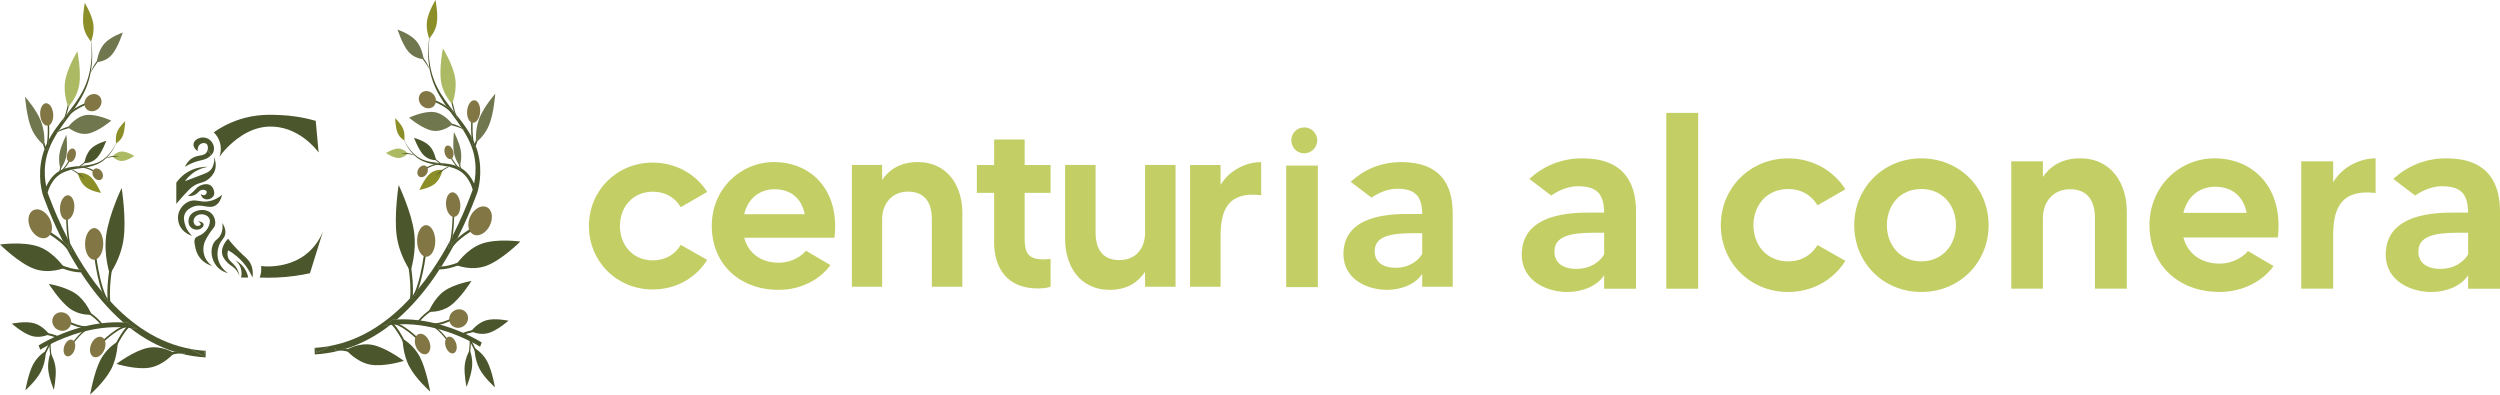 <svg xmlns="http://www.w3.org/2000/svg" id="Capa_2" data-name="Capa 2" viewBox="0 0 1305.42 206.02"><defs><style>      .cls-1 {        fill: #827744;      }      .cls-1, .cls-2, .cls-3, .cls-4, .cls-5, .cls-6 {        stroke-width: 0px;      }      .cls-2 {        fill: #4b562c;      }      .cls-3 {        fill: #adba64;      }      .cls-4 {        fill: #8c8e28;      }      .cls-5 {        fill: #70774e;      }      .cls-6 {        fill: #c3ce65;      }    </style></defs><g id="PROPUEST_2" data-name="PROPUEST 2"><path class="cls-2" d="M107.44,183.17l-.1,3.44c-4.5-.23-8.93-.93-13.26-2.08.86-.05,1.66-.02,2.38.08l.1-1.25c-1.53-.21-3.37-.11-5.49.3-8.07-2.55-15.81-6.69-23.15-12.41,1.23.14,2.47.33,3.73.57-1.76-.84-3.54-1.75-4.96-3.27-.74-.07-1.49-.12-2.25-.16-7.97-6.88-15.44-15.66-22.28-26.19.22,0,.43-.01.64-.03l-.06-1.44c-.49.03-1,.04-1.52.01-.82-1.29-1.63-2.6-2.43-3.95-1.4-2.35-2.73-4.7-3.98-7.03.1.11.2.23.3.35l.75-1.05c-.87-1.06-1.89-2.11-3.06-3.16-4.03-7.92-7.17-15.41-9.47-21.51-.34-.91-.67-1.8-.98-2.64,0-.01,0-.03-.01-.04-.12-.42-.23-.88-.36-1.38-.32-1.35-.64-3.01-.85-4.95-.2-1.94-.29-4.15-.15-6.54,0-.02,0-.04,0-.06.02-.28.03-.56.05-.85.03-.3.06-.61.09-.92.02-.16.03-.31.05-.47.02-.15.04-.31.06-.46.04-.32.09-.63.13-.95.04-.32.11-.64.16-.95.06-.32.11-.64.19-.97.07-.33.14-.66.22-.99.02-.08.03-.17.06-.24l.06-.23c.04-.15.08-.31.12-.46.04-.15.08-.31.12-.46l.03-.12.02-.09.02-.06.07-.24c.1-.32.2-.65.3-.97.1-.32.22-.64.33-.96.06-.16.11-.32.17-.48.01-.03.03-.07.04-.11.04.12.07.23.11.35l.48-.25s0,.03-.01.04l.7.36c.48-1.57.77-3.46.93-5.35.52-.97,1.07-1.91,1.65-2.83.36-.58.74-1.15,1.11-1.72.38-.56.77-1.13,1.17-1.67,1.37-1.92,2.83-3.77,4.29-5.61-.01.04-.03.09-.04.13-.06.2-.12.37-.18.54-.06.18-.12.34-.17.49-.11.31-.21.57-.29.79-.08.22-.15.39-.2.5-.04.12-.07.18-.07.18,0,0,.04-.05.1-.15.03-.05.07-.11.12-.19.05-.07.1-.16.16-.25.11-.2.26-.43.4-.72.15-.28.3-.61.47-.98.08-.18.16-.37.25-.58.08-.2.16-.41.25-.63.03-.08.06-.15.08-.23.77-.97,1.52-1.93,2.28-2.9.82-1.06,1.62-2.13,2.39-3.22,1.54-2.17,2.96-4.42,4.14-6.76.14-.3.29-.58.43-.87.14-.31.28-.61.41-.9l.1-.22.09-.22c.06-.15.12-.3.19-.45.12-.3.25-.6.37-.9.11-.3.22-.61.33-.91.11-.3.23-.6.32-.9.1-.31.19-.61.29-.91.05-.15.1-.3.14-.45.04-.15.08-.31.12-.46.68-2.42,1.12-4.8,1.37-7.03.25-2.24.33-4.31.29-6.15-.01-.46-.04-.91-.05-1.33-.01-.21-.01-.43-.03-.64-.01-.21-.03-.41-.05-.61-.03-.4-.06-.77-.1-1.14-.04-.36-.08-.71-.12-1.03-.02-.19-.04-.36-.06-.54.08.09.13.14.13.14.02.12.04.24.06.37.05.32.1.67.15,1.03.04.36.08.74.12,1.14.02.2.04.4.07.61.02.21.03.42.05.64.03.43.07.88.09,1.34.09,1.85.07,3.96-.11,6.24-.19,2.28-.56,4.73-1.18,7.24-.04.16-.08.31-.11.47-.04.16-.09.31-.13.47-.09.31-.18.63-.27.95-.09.32-.2.63-.3.95-.1.32-.21.63-.31.95-.12.31-.23.63-.35.94-.06.16-.12.32-.18.47l-.05.12-.02.06-.03.07-.1.23c-.13.31-.26.61-.38.92-.14.31-.28.62-.43.93-1.15,2.48-2.53,4.85-4.03,7.14-.42.64-.85,1.26-1.27,1.89-1.34.9-2.66,1.95-3.66,3.14l.51.73c.41-.49.88-.97,1.4-1.41-.56.78-1.14,1.56-1.71,2.34-1.61,2.19-3.22,4.36-4.69,6.59,0,0-.01.02-.02.03-.17.11-.33.21-.47.32-.23.16-.43.32-.59.45-.08.07-.15.13-.21.19-.06.05-.11.1-.15.14-.06.06-.1.09-.12.11.02,0,.06-.03.14-.07.09-.05.23-.12.4-.21.16-.08.36-.18.59-.29-.22.34-.44.68-.66,1.02-.34.57-.7,1.13-1.02,1.71-.66,1.14-1.28,2.3-1.82,3.47-.55,1.18-1.05,2.36-1.47,3.55-.05.15-.11.3-.16.44-.04.15-.1.3-.14.45-.1.3-.19.59-.28.89-.08.3-.16.6-.25.89l-.06.22v.04s-.01,0-.01,0h0s0,.03,0,.03l-.03.11c-.04.16-.07.31-.11.47-.04.16-.07.31-.11.47l-.05.23c-.02.08-.03.15-.04.22-.06.29-.11.57-.16.86-.06.28-.1.58-.14.87-.04.29-.09.57-.12.86-.03.29-.06.57-.09.86-.02.14-.03.28-.04.43-.01.14-.02.28-.03.42-.02.28-.04.55-.06.83-.01.27-.02.55-.03.82-.06,2.15.08,4.12.31,5.83.13.93.29,1.79.45,2.56.1-.22.21-.45.32-.68.51-1.06,1.16-2.18,1.98-3.28.1-.14.21-.28.32-.42.11-.13.22-.26.33-.4.06-.06.11-.13.17-.2.06-.07.12-.13.18-.2.12-.13.24-.26.36-.39.12-.13.25-.25.38-.38.13-.12.25-.25.4-.37.14-.12.28-.24.42-.37.04-.03.07-.06.11-.09l.1-.08c.07-.05.14-.1.21-.16.07-.06.14-.11.2-.16l.05-.04.04-.03.03-.02.11-.08c.15-.1.3-.21.45-.32.15-.1.31-.19.47-.29.08-.05.16-.1.24-.15.02,0,.03-.02.05-.03-.02.08-.04.15-.06.23l.32.13s-.02.01-.02.02l.23.55c.73-.51,1.47-1.28,2.14-2.11.56-.2,1.13-.36,1.7-.5.36-.09.72-.17,1.08-.24.36-.07.73-.13,1.1-.19,1.28-.21,2.57-.32,3.86-.44-.02.01-.04.03-.06.04-.09.06-.18.11-.26.17-.08.05-.16.1-.24.15-.15.09-.28.16-.39.23-.11.06-.2.1-.26.13-.06.03-.1.05-.1.05,0,0,.04,0,.1-.02.03,0,.07-.01.12-.02.05,0,.1-.02.16-.04.12-.03.26-.07.43-.13.16-.06.34-.14.53-.23.1-.05.2-.1.3-.15.1-.06.21-.11.32-.18.04-.02.07-.04.11-.07.68-.06,1.36-.12,2.03-.2.73-.08,1.46-.18,2.18-.29,1.44-.24,2.84-.58,4.15-1.09.16-.07.33-.12.49-.2.16-.07.33-.15.49-.22l.12-.05.11-.06c.08-.04.15-.08.23-.12.15-.08.31-.16.46-.24.15-.09.3-.18.45-.27.15-.09.3-.17.44-.27.15-.1.29-.2.43-.29.07-.05.14-.1.21-.14.07-.05.14-.11.2-.16,1.09-.82,2.06-1.75,2.88-2.71.83-.96,1.52-1.93,2.08-2.85.14-.23.27-.46.4-.68.06-.11.13-.21.19-.32.06-.11.11-.21.17-.32.11-.21.22-.41.31-.61.09-.2.18-.39.26-.57.05-.1.1-.2.14-.29.01.07.02.12.02.13h0c-.03.07-.06.14-.09.21-.08.19-.16.38-.25.58-.09.21-.19.41-.3.63-.05.1-.1.22-.16.33-.06.11-.12.22-.18.34-.12.22-.25.46-.38.7-.54.96-1.21,1.97-2.02,2.99-.81,1.01-1.76,2.01-2.86,2.9-.07.06-.14.11-.21.17-.07.05-.14.11-.21.16-.14.1-.29.21-.43.32-.14.11-.3.21-.45.31-.15.1-.3.2-.45.3-.15.09-.31.18-.47.27-.08.05-.16.09-.24.14l-.06.03h-.03s-.01.02-.01.02h-.02s-.12.07-.12.07c-.16.08-.32.16-.48.24-.17.08-.33.15-.5.23-1.34.6-2.77,1.01-4.22,1.33-.41.09-.81.16-1.22.24-.94-.28-1.91-.47-2.77-.42l.02.63c.36-.02.74,0,1.13.06-.52.08-1.05.15-1.58.23-1.48.21-2.95.41-4.37.71,0,0-.01,0-.02,0-.12-.04-.23-.07-.33-.1-.16-.04-.31-.07-.43-.1-.06,0-.11-.01-.16-.02-.05,0-.09,0-.12-.01-.06,0-.1,0-.1,0,0,0,.03.01.09.04.06.02.15.06.26.11.11.05.23.1.38.18-.22.05-.43.1-.64.15-.35.09-.7.18-1.04.29-.68.2-1.35.43-1.99.72-.64.28-1.26.59-1.84.95-.07.04-.15.09-.22.13-.07.05-.14.1-.21.14-.14.1-.28.19-.42.28-.14.11-.27.21-.4.31l-.1.08h-.01s0,0,0,.01h0s-.01.01-.01.01l-.05.04c-.07.06-.14.11-.2.17-.07.06-.14.11-.2.17l-.1.09s-.06.05-.09.08c-.12.11-.23.22-.35.33-.11.1-.23.23-.34.35-.11.12-.22.23-.33.35-.11.12-.21.25-.32.37l-.15.19-.14.19c-.1.13-.19.25-.29.38-.1.12-.18.26-.27.38-.71,1.02-1.26,2.06-1.69,3.02-.42.96-.71,1.84-.93,2.58,0,0,0,.01,0,.02-.02.06-.03.12-.05.19.26.71.53,1.44.81,2.19,2.32,6.15,5.52,13.76,9.65,21.82.34,2.44.83,4.81,1.52,6.83l.73-.43c-.42-1.23-.76-2.62-1.04-4.08,1.36,2.57,2.83,5.17,4.38,7.78,3.44,5.75,7.55,11.83,12.37,17.67.47,1.3.97,2.53,1.52,3.65l.86-.72c-.04-.09-.09-.18-.13-.28.19.22.39.44.59.66.04.69.1,1.36.17,2.01l1.32-.26s-.01-.08-.01-.12c10.86,11.76,24.78,21.77,41.96,24.87,2.28,1.5,4.66,2.77,6.88,3.38l.29-1.74s-.04-.01-.07-.02l.77-.7Z"></path><path class="cls-2" d="M58.31,141.67c-.73,5.11-1.23,11-.71,15.7,0,.04.01.08.02.12l-1.32.26c-.08-.65-.13-1.32-.17-2.01-.26-4.44.19-9.53.81-14.03.9-6.51,2.19-11.81,2.29-12.19l1.27.53c-.02.09-1.27,5.24-2.18,11.62"></path><path class="cls-2" d="M55.67,155.36l-.86.72c-.55-1.12-1.05-2.35-1.52-3.65-1.91-5.34-3.13-11.89-3.85-16.84-.61-4.12-.87-7.14-.89-7.44l1.02-.15c0,.07.27,3.09.88,7.27.88,5.97,2.47,14.31,5.09,19.8.04.1.09.19.13.28"></path><path class="cls-2" d="M20.29,128.84c-8.04-2.92-20.29-1.17-20.29-1.17,0,0,9.79,9.76,17.83,12.68,8.04,2.92,15.78-.47,15.78-.47,0,0-5.29-8.12-13.32-11.04"></path><path class="cls-2" d="M77.32,181.62c-7.2,1.36-16.5,8.39-16.5,8.39,0,0,10.45,3.28,17.65,1.92,7.2-1.37,12.46-7.63,12.46-7.63,0,0-6.41-4.05-13.61-2.68"></path><path class="cls-2" d="M32.8,125.9c1.17,1.05,2.19,2.11,3.06,3.16l-.75,1.05c-.1-.12-.2-.24-.3-.35-.7-1.29-1.37-2.58-2.01-3.86"></path><path class="cls-2" d="M36.54,126.98c.28,1.46.62,2.85,1.04,4.08l-.73.43c-.69-2.02-1.17-4.39-1.52-6.83.39.77.8,1.54,1.21,2.32"></path><path class="cls-2" d="M42.74,140.72l.06,1.44c-.21.01-.43.03-.64.03-.32-.48-.63-.97-.94-1.46.52.02,1.03.02,1.52-.01"></path><path class="cls-2" d="M55.53,155.08c.04.1.09.19.13.28l-.86.72c-.55-1.12-1.05-2.35-1.52-3.65.73.89,1.48,1.77,2.25,2.65"></path><path class="cls-2" d="M57.6,157.38s.01.08.01.12l-1.32.26c-.08-.65-.13-1.32-.17-2.01.48.54.98,1.09,1.48,1.63"></path><path class="cls-2" d="M66.68,168.54c1.42,1.52,3.2,2.44,4.96,3.27-1.25-.24-2.5-.43-3.73-.57-.36-.28-.72-.56-1.07-.86-.09-.07-.18-.14-.26-.21-.08-.07-.16-.13-.25-.2-.63-.52-1.27-1.05-1.9-1.6.76.04,1.51.1,2.25.16"></path><path class="cls-2" d="M96.55,183.35l-.1,1.25c-.72-.1-1.51-.12-2.38-.08-1.01-.26-2.01-.55-3.01-.87,2.12-.41,3.96-.51,5.49-.3"></path><path class="cls-2" d="M106.66,183.86s.04.01.07.02l-.29,1.74c-2.22-.61-4.61-1.88-6.88-3.38,1.5.28,3.03.5,4.58.66.45.05.9.09,1.35.12.64.06,1.29.1,1.94.13l-.77.7Z"></path><path class="cls-2" d="M42.8,142.16c-.21.01-.43.03-.64.03-2.98.06-6.44-.86-9.45-1.97-4.05-1.48-7.31-3.28-7.55-3.42l.44-1.33c.05.03,3.22,1.78,7.19,3.25,2.68,1,5.73,1.87,8.43,2,.52.02,1.03.02,1.52-.01l.06,1.44Z"></path><path class="cls-2" d="M64.55,124.69c1.48-10.76-1.02-26.56-1.02-26.56,0,0-6.55,13.69-8.04,24.45-1.48,10.76,1.85,20.53,1.85,20.53,0,0,5.73-7.66,7.21-18.42"></path><path class="cls-2" d="M96.55,183.35l-.1,1.25c-.72-.1-1.51-.12-2.38-.08-1.17.06-2.47.26-3.89.59-.58.13-1.17.28-1.78.46l-.2-1.23c.67-.19,1.32-.36,1.95-.5.31-.07.62-.14.92-.2,2.12-.41,3.96-.51,5.49-.3"></path><path class="cls-1" d="M44.41,127.25c.06-4.56,2.24-8.21,4.86-8.14,2.62.06,4.7,3.8,4.64,8.36-.06,4.56-2.24,8.2-4.86,8.14-2.62-.06-4.7-3.81-4.64-8.36"></path><path class="cls-2" d="M37.58,131.06l-.73.43c-.69-2.02-1.17-4.39-1.52-6.83-.49-3.44-.7-7-.78-9.87-.1-3.29-.02-5.66-.01-5.9l.81.04c0,.06-.08,2.44.02,5.77.1,3.56.4,8.21,1.18,12.27.28,1.46.62,2.85,1.04,4.08"></path><path class="cls-1" d="M31.41,107.56c.46-3.52,2.48-6,4.5-5.55,2.03.45,3.29,3.67,2.83,7.19-.46,3.52-2.48,6.01-4.5,5.56-2.03-.45-3.29-3.67-2.83-7.19"></path><path class="cls-2" d="M35.86,129.07l-.75,1.05c-.1-.12-.2-.24-.3-.35-2.07-2.42-4.98-4.83-8.67-7.17-.96-.62-1.98-1.22-3.04-1.83l.44-1.31c1.13.64,2.21,1.28,3.22,1.94,2.32,1.49,4.34,3,6.05,4.52,1.17,1.05,2.19,2.11,3.06,3.16"></path><path class="cls-1" d="M17.83,122.04c-2.92-3.04-3.86-7.82-2.12-10.68,1.75-2.86,5.54-2.71,8.45.33,2.92,3.04,3.86,7.82,2.12,10.68-1.75,2.86-5.54,2.71-8.45-.33"></path><path class="cls-2" d="M36.55,161.17c-5.34-3.83-11.04-12.91-11.04-12.91,0,0,8.93,1.44,14.27,5.27,5.34,3.83,8.05,10.76,8.05,10.76,0,0-5.94.71-11.28-3.12"></path><path class="cls-2" d="M71.64,171.82c-1.25-.24-2.5-.43-3.73-.57-.24-.03-.48-.06-.72-.09-.47-.05-.94-.1-1.41-.13-.19-.02-.38-.03-.58-.05-.74-.05-1.48-.09-2.21-.11-4.8-.17-9.33.26-13.38.97-1.84.32-3.62.71-5.35,1.15-.52.13-1.03.26-1.54.4-6.7,1.82-12.35,4.28-16.2,6.2-.14.07-.28.14-.42.21-.12.06-.23.11-.34.17-.23.12-.45.23-.67.34-2.56,1.34-4.03,2.28-4.07,2.31l-.86-2.25c.06-.04,3.17-2.04,8.31-4.4.45-.21.92-.42,1.4-.63,3.36-1.48,7.45-3.03,12.03-4.31.84-.23,1.69-.45,2.56-.66,1.56-.38,3.17-.73,4.82-1.02.95-.17,1.88-.32,2.82-.44.35-.05.71-.1,1.06-.13,3.84-.47,7.59-.6,11.24-.41.75.04,1.51.1,2.25.16,1.42,1.52,3.2,2.44,4.96,3.27"></path><path class="cls-2" d="M53.51,169.23c-3.48-4.96-10.99-8.8-11.3-8.96l-.29.98c.08.04,7.65,3.92,11,8.69l.6-.71Z"></path><path class="cls-2" d="M58.02,192.84c-3.45,6.6-10.95,13.18-10.95,13.18,0,0,1.95-11.51,5.39-18.11,3.45-6.6,9.02-9.48,9.02-9.48,0,0-.01,7.81-3.46,14.41"></path><path class="cls-2" d="M67.25,171.1l-.59-1.02c-4.96,4.88-9.35,16.2-9.54,16.68l.87.57c.04-.11,4.48-11.54,9.26-16.24"></path><path class="cls-2" d="M65.4,170.92l-.17-.95c-6.18,1.86-13.89,10.06-14.21,10.4l.48.76c.08-.09,7.9-8.4,13.91-10.21"></path><path class="cls-2" d="M21.38,194.02c-2.56,4.9-8.13,9.78-8.13,9.78,0,0,1.45-8.54,4-13.44,2.56-4.9,6.69-7.04,6.69-7.04,0,0,0,5.8-2.57,10.7"></path><path class="cls-2" d="M22.1,188.72c.02-.05,2.13-5.5,4.86-9.79l-.61-.66c-2.79,4.38-4.94,9.93-4.96,9.99l.71.47Z"></path><path class="cls-2" d="M29.05,192.39c.42,4.59-.94,11.18-.94,11.18,0,0-2.51-5.99-2.93-10.58-.42-4.59,1.17-8.61,1.17-8.61,0,0,2.27,3.42,2.69,8.01"></path><path class="cls-2" d="M27.39,188.79s-.91-4.66-.99-9l-.62.02c.08,4.44,1,9.14,1.01,9.18l.6-.2Z"></path><path class="cls-2" d="M16.7,175.48c-4.67-1.32-10.51-6.47-10.51-6.47,0,0,6.96-1.53,11.62-.21,4.67,1.32,7.89,5.73,7.89,5.73,0,0-4.34,2.27-9.01.95"></path><path class="cls-2" d="M30.17,176.61l.25-1.04c-4.37-1.82-9.37-2.36-9.42-2.36l-.07,1.09s4.95.54,9.23,2.32"></path><path class="cls-1" d="M48.51,178.08c-1.76,2.42-2.05,5.77-.65,7.49,1.39,1.72,3.94,1.15,5.7-1.27,1.76-2.42,2.05-5.77.65-7.49-1.39-1.71-3.94-1.15-5.7,1.27"></path><path class="cls-2" d="M46.44,171.54l-.22-.71c-4.61,2.4-9.84,9.93-10.06,10.25l.44.51c.05-.08,5.36-7.72,9.84-10.05"></path><path class="cls-1" d="M34.01,179.69c-1.14,2.15-1.06,4.79.17,5.9,1.23,1.12,3.16.28,4.3-1.86,1.14-2.15,1.06-4.79-.17-5.9-1.23-1.12-3.16-.28-4.3,1.86"></path><path class="cls-2" d="M44.76,171.44l.02-1.04c-2.6-.09-5.95-1.14-9.94-3.13l-.29.97c4.08,2.03,7.51,3.11,10.2,3.19"></path><path class="cls-1" d="M32.6,163.09c-2.71-.36-5.08,1.5-5.29,4.16-.21,2.66,1.82,5.1,4.54,5.46,2.71.36,5.09-1.51,5.29-4.16.21-2.66-1.83-5.1-4.54-5.46"></path><path class="cls-2" d="M24.19,77.75l-.31.16-.48.25c-.04-.12-.07-.23-.11-.35-.26-.84-.55-1.66-.85-2.47-1.64-4.44-3.63-8.18-3.66-8.22l.7-.64s2.04,3.83,3.73,8.36c.2.55.41,1.12.6,1.69.08.25.17.51.25.76.05.15.1.31.14.46"></path><path class="cls-2" d="M24.38,81.57s0,0,0,0v.02s0,0,0,0Z"></path><path class="cls-2" d="M25.5,72.97c-.16,1.89-.45,3.78-.93,5.35l-.7-.36s0-.03.01-.04l-.48.25c-.04-.12-.07-.23-.11-.35.05-.12.1-.24.15-.37.12-.31.24-.61.37-.92.22-.53.46-1.06.71-1.58.2-.42.4-.84.61-1.25.12-.25.25-.49.38-.74"></path><path class="cls-2" d="M30.2,68.56c.14-.1.3-.21.47-.32-.14.21-.28.42-.41.63-.23.1-.42.21-.59.29-.18.09-.31.17-.4.21-.07.04-.12.06-.14.07.02-.02.06-.05.12-.11.04-.04.09-.09.15-.14.06-.06.13-.12.21-.19.16-.12.36-.29.59-.45"></path><path class="cls-2" d="M34.38,60.32c.07-.09.14-.18.21-.27-.03.08-.05.15-.08.23-.08.21-.17.42-.25.63-.08.21-.17.4-.25.58-.17.37-.32.7-.47.98-.14.29-.29.53-.4.72-.05.1-.11.18-.16.25-.05.07-.09.13-.12.19-.07.1-.1.15-.1.15,0,0,.03-.06.07-.18.05-.11.12-.28.2-.5.08-.22.19-.48.29-.79.06-.15.11-.32.17-.49.06-.17.12-.35.18-.54.01-.04.03-.09.04-.13.22-.27.44-.55.66-.82"></path><path class="cls-2" d="M35.18,59.97c.99-1.19,2.31-2.25,3.66-3.14-.35.5-.7,1-1.05,1.5-.23.32-.46.64-.7.96-.52.45-.99.92-1.4,1.41l-.51-.73Z"></path><path class="cls-2" d="M47.56,21.66s-.05-.05-.13-.14c-.06-.44-.13-.84-.19-1.2-.04-.25-.07-.48-.11-.7-.04-.21-.08-.4-.12-.57-.11-.52-.17-.85-.2-.99.03.13.11.46.23.97.04.17.08.36.13.57.04.21.08.44.13.69.07.41.17.86.25,1.36"></path><path class="cls-2" d="M54.63,27.73s-.03.04-.09.11c-.06.07-.14.18-.25.32-.21.27-.51.66-.88,1.12-.18.23-.38.48-.59.74-.21.26-.42.54-.65.83-.11.14-.23.29-.34.44-.11.15-.23.3-.35.45-.23.31-.47.62-.7.93l-.18.23c-.06.08-.12.16-.17.24-.12.16-.23.31-.34.47-.06.08-.11.16-.17.24-.06.08-.11.16-.17.23-.11.15-.21.31-.32.46-.11.15-.21.3-.31.45-.1.15-.19.3-.29.44-.09.15-.18.29-.27.42-.09.14-.17.27-.24.4-.08.13-.15.26-.22.37-.07.12-.13.23-.19.34-.12.21-.22.41-.31.57-.08.16-.15.29-.19.37-.04.09-.07.13-.07.13,0,0,.02-.05.04-.15.01-.05.03-.11.05-.18.02-.07.04-.15.08-.24.06-.18.13-.4.23-.64.09-.24.21-.51.34-.8.07-.14.14-.29.21-.44.08-.15.16-.31.24-.46.09-.16.17-.32.26-.48.09-.16.19-.32.29-.49.2-.33.41-.66.63-.99.11-.16.22-.33.34-.49.06-.08.12-.16.17-.24l.18-.24c.47-.64.97-1.25,1.45-1.79.24-.27.48-.53.7-.77.23-.24.44-.46.65-.66.2-.2.39-.38.56-.54.17-.16.32-.29.44-.39.12-.11.22-.19.29-.24.07-.05.11-.08.11-.08"></path><path class="cls-2" d="M25.5,72.97c-.16,1.89-.45,3.78-.93,5.35l-.7-.36s0-.03.01-.04c.06-.2.12-.41.17-.62.19-.73.34-1.52.46-2.34.49-3.37.47-7.25.42-9.32-.03-.91-.06-1.48-.06-1.5l.75-.08c0,.08.03.57.06,1.34.06,1.66.09,4.61-.17,7.57"></path><path class="cls-2" d="M45.25,54.57s-.44.17-1.1.46c-1.63.72-4.74,2.24-7.05,4.26-.52.45-.99.92-1.4,1.41l-.51-.73c.99-1.19,2.31-2.25,3.66-3.14,1.99-1.32,4.04-2.29,5.21-2.8.56-.24.92-.38.98-.41l.21.94Z"></path><path class="cls-2" d="M37.09,46.99s0,.07,0,.2c0,.13-.01.32-.03.57-.02.24-.04.54-.07.88-.03.34-.07.72-.11,1.14-.05.42-.1.87-.17,1.34-.06.47-.14.97-.23,1.48-.16.96-.36,1.96-.59,2.97-.01.08-.03.15-.05.22l-.1.4c-.03.13-.07.27-.1.4-.07.27-.14.53-.21.79-.14.52-.3,1.03-.45,1.52-.08.24-.16.48-.24.71-.05.15-.11.3-.16.44-.03.08-.06.15-.08.23-.08.21-.17.42-.25.63-.08.21-.17.4-.25.58-.17.37-.32.7-.47.98-.14.29-.29.53-.4.72-.06.1-.11.18-.16.25-.05.07-.09.13-.12.19-.07.1-.1.15-.1.15,0,0,.03-.06.07-.18.05-.11.12-.28.2-.5.08-.22.19-.48.29-.79.05-.15.11-.31.17-.49.06-.17.12-.35.18-.54.01-.04.03-.09.04-.13.05-.15.1-.31.15-.47.06-.21.13-.42.19-.64.06-.22.13-.45.2-.68.06-.23.13-.48.2-.72.06-.25.13-.5.19-.75.03-.13.07-.26.1-.38.03-.13.07-.26.1-.39.06-.26.13-.52.19-.78.03-.13.06-.26.1-.39l.09-.4c.04-.16.08-.33.12-.49.08-.37.16-.73.25-1.09.06-.26.12-.53.17-.78.06-.26.11-.51.16-.76.11-.5.21-.98.31-1.44.1-.46.19-.9.27-1.3.17-.81.31-1.48.41-1.95.05-.23.09-.42.12-.54.03-.13.04-.2.04-.2"></path><path class="cls-2" d="M42.34,65.41s-.05.01-.15.04-.25.06-.43.1c-.37.09-.89.21-1.53.35-.31.07-.66.15-1.02.23-.36.09-.74.17-1.13.27-.2.04-.4.09-.6.14-.2.05-.41.1-.61.15-.28.07-.57.14-.86.22-.13.03-.26.07-.38.1l-.31.08c-.1.03-.21.06-.31.09-.2.06-.41.12-.61.18-.1.03-.21.06-.3.09-.1.03-.2.06-.3.09-.2.06-.4.13-.59.19-.19.07-.38.13-.56.19s-.37.13-.54.19c-.18.07-.34.13-.51.19-.16.06-.32.13-.48.19-.15.06-.29.13-.43.18-.14.06-.27.12-.39.18-.01,0-.03.01-.04.02-.23.11-.42.21-.59.29-.18.09-.31.17-.4.22-.07.04-.12.06-.14.07.02-.02.06-.05.12-.11.04-.04.09-.09.15-.14.06-.06.13-.12.21-.19.16-.12.36-.29.59-.45.14-.11.3-.21.47-.32.1-.07.21-.13.32-.2.15-.09.3-.18.47-.27.16-.08.33-.17.5-.26.18-.09.36-.17.54-.25.18-.08.37-.17.57-.24.38-.16.79-.31,1.2-.44.21-.07.41-.13.62-.2.11-.03.21-.06.31-.09l.31-.09c.06-.01.12-.03.18-.05.78-.21,1.57-.37,2.31-.48.4-.07.79-.11,1.16-.16.37-.04.71-.07,1.04-.09.32-.02.62-.03.88-.04.26,0,.49,0,.68,0s.33,0,.44.01c.1,0,.15,0,.15,0"></path><path class="cls-3" d="M34.03,42.23c1.14-6.95,6.38-15.45,6.38-15.45,0,0,2.11,10.55.96,17.5-1.14,6.95-5.74,11.55-5.74,11.55,0,0-2.75-6.66-1.6-13.61"></path><path class="cls-5" d="M16.23,66.63c-2.41-6.08-3.15-16.14-3.15-16.14,0,0,5.86,6.61,8.27,12.69,2.41,6.08,1.8,12.73,1.8,12.73,0,0-4.51-3.2-6.92-9.28"></path><path class="cls-1" d="M27.75,59.11c.38,3.23-.82,6.14-2.67,6.51-1.86.37-3.67-1.94-4.05-5.17-.38-3.23.82-6.14,2.67-6.51,1.86-.37,3.67,1.94,4.05,5.17"></path><path class="cls-1" d="M47.83,49.26c-2.45.68-4.11,3.18-3.72,5.57.39,2.4,2.69,3.78,5.14,3.1,2.45-.68,4.11-3.18,3.72-5.57-.39-2.4-2.69-3.78-5.14-3.1"></path><path class="cls-5" d="M45.69,69.82c5.41-.83,12.39-6.84,12.39-6.84,0,0-7.86-3.72-13.27-2.89-5.41.83-9.36,6.37-9.36,6.37,0,0,4.83,4.19,10.24,3.35"></path><path class="cls-5" d="M58.33,28.67c3.25-3.69,5.77-11.67,5.77-11.67,0,0-6.41,2.13-9.67,5.82-3.25,3.69-3.94,9.6-3.94,9.6,0,0,4.59-.06,7.84-3.75"></path><path class="cls-4" d="M47.56,21.66s-.05-.05-.13-.14c-.6-.65-3.14-3.64-3.83-7.87-.78-4.81.69-12.11.69-12.11,0,0,3.61,5.9,4.4,10.7.78,4.81-1.13,9.41-1.13,9.41"></path><path class="cls-2" d="M32.74,81.73s-.21,2.97-.81,6.08c-.08.38-.15.77-.24,1.15-.04.17-.08.33-.12.5-.03.1-.05.21-.08.31l-.21-.09-.31-.13c.02-.08.04-.15.05-.23.14-.55.26-1.11.37-1.66.59-3.06.8-5.95.8-5.98l.55.06Z"></path><path class="cls-2" d="M47.5,77.67c2.75-2.78,7.99-4.13,7.99-4.13,0,0-2.3,6.29-5.04,9.07-2.75,2.78-6.45,2.57-6.45,2.57,0,0,.76-4.73,3.5-7.51"></path><path class="cls-5" d="M31.11,80.06c.74-4.26,3.54-9.58,3.54-9.58,0,0,.78,6.37.04,10.63-.74,4.26-3.13,7.19-3.13,7.19,0,0-1.2-3.98-.46-8.24"></path><path class="cls-2" d="M36.51,83.84s-.16.3-.39.68c-.49.84-1.41,2.3-2.47,3.61-.67.83-1.41,1.6-2.14,2.11l-.23-.55s.02,0,.02-.02c.1-.06.19-.13.28-.21.32-.25.64-.55.95-.89,1.31-1.39,2.52-3.29,3.15-4.34.28-.46.44-.75.44-.76l.39.36Z"></path><path class="cls-1" d="M39.11,82.55c-.83,1.78-2.33,2.56-3.36,1.75-1.02-.81-1.18-2.91-.35-4.7.83-1.78,2.33-2.56,3.36-1.75,1.03.81,1.18,2.91.35,4.7"></path><path class="cls-2" d="M49.29,89.14l-.19.57s-.26-.15-.68-.36c-1.02-.52-3.02-1.45-4.79-1.7-.39-.05-.77-.08-1.13-.06l-.02-.63c.86-.05,1.83.14,2.77.42,1.39.42,2.7,1.04,3.44,1.42.35.18.57.31.61.33"></path><path class="cls-1" d="M52.03,88.5c-1.41-.98-3.01-.65-3.57.73-.56,1.38.13,3.29,1.54,4.27,1.41.98,3.01.65,3.58-.73.56-1.38-.13-3.29-1.54-4.27"></path><path class="cls-2" d="M33.22,88.28c.14-.05.28-.1.42-.15-.67.83-1.41,1.6-2.14,2.11l-.23-.55s.01,0,.02-.02l-.31-.13c.02-.08.04-.15.06-.23.06-.03.12-.07.19-.1.15-.09.31-.17.47-.25.27-.14.55-.27.83-.39.23-.1.47-.2.7-.29"></path><path class="cls-2" d="M37.33,88.49c.11.03.22.06.33.1-.14.02-.27.05-.4.09-.15-.07-.27-.13-.38-.18-.11-.05-.2-.09-.26-.11-.06-.02-.09-.04-.09-.04,0,0,.03,0,.1,0,.03,0,.07,0,.12.01.05,0,.1,0,.16.02.12.02.26.05.43.1"></path><path class="cls-2" d="M41.97,86.7c.06,0,.12,0,.18-.02-.04.02-.07.05-.11.07-.11.06-.22.12-.32.18-.11.05-.21.1-.3.15-.19.09-.37.17-.53.23-.16.06-.31.1-.43.13-.06.02-.11.03-.16.04-.05,0-.08.02-.12.02-.06.01-.1.02-.1.02,0,0,.03-.02.1-.05.06-.03.15-.07.26-.13.11-.07.24-.14.39-.23.08-.05.16-.1.24-.15.08-.06.17-.11.26-.17.02-.01.04-.03.06-.04.19-.01.38-.03.58-.05"></path><path class="cls-2" d="M42.48,86.97c.86-.05,1.83.14,2.77.42-.33.06-.65.11-.98.17-.21.03-.43.07-.64.1-.39-.05-.77-.08-1.13-.06l-.02-.63Z"></path><path class="cls-2" d="M61.37,72.71c-.03.08-.1.29-.2.6-.03.1-.07.22-.11.35-.04.12-.1.26-.15.41-.09.24-.19.51-.31.8,0-.01-.01-.06-.02-.13.11-.25.2-.48.29-.69.06-.15.12-.28.16-.41.05-.12.09-.24.12-.34.11-.31.19-.51.22-.59"></path><path class="cls-2" d="M47.49,81.64s-.03.04-.06.09c-.05.06-.11.15-.19.26-.08.11-.19.25-.31.4-.12.15-.26.32-.41.5-.15.18-.32.37-.51.56-.18.2-.37.4-.58.61-.38.38-.79.76-1.22,1.13-.03.03-.06.05-.1.08l-.17.15c-.06.04-.12.09-.18.14-.11.1-.23.19-.35.28-.23.18-.47.34-.7.5-.11.08-.23.15-.34.22-.08.05-.15.1-.22.13-.04.02-.07.05-.11.07-.11.06-.22.12-.32.18-.11.05-.21.1-.3.15-.19.09-.37.17-.54.23-.16.06-.31.1-.42.13-.06.02-.11.03-.16.04-.05,0-.08.02-.12.02-.06.01-.1.02-.1.02,0,0,.03-.02.1-.05.06-.03.15-.07.26-.13.11-.07.24-.14.39-.23.08-.05.16-.1.24-.15.08-.06.17-.11.26-.17.02-.01.04-.03.06-.04.07-.05.15-.1.22-.15.1-.07.2-.14.3-.21.1-.07.21-.15.31-.23.11-.08.21-.16.33-.24.11-.09.22-.17.33-.26.05-.04.11-.09.17-.13.05-.04.11-.09.17-.14.11-.09.23-.18.34-.28.05-.05.11-.1.17-.14l.17-.14c.07-.06.14-.12.21-.18.16-.13.31-.27.47-.4.11-.1.22-.2.33-.29.11-.1.22-.19.32-.29.21-.19.41-.37.6-.54.19-.18.37-.34.54-.49.34-.31.62-.56.82-.73.1-.09.18-.16.23-.21.04-.03.07-.06.08-.07"></path><path class="cls-4" d="M44.51,97.41c2.91,2.49,8.21,3.3,8.21,3.3,0,0-2.67-6.03-5.58-8.52-2.91-2.49-6.58-1.9-6.58-1.9,0,0,1.04,4.63,3.95,7.12"></path><path class="cls-2" d="M44.26,93.45s-.04-.03-.08-.06c-.06-.04-.14-.11-.24-.18-.21-.16-.5-.38-.86-.65-.18-.13-.37-.28-.57-.43s-.42-.31-.64-.48c-.11-.08-.22-.17-.34-.25-.11-.09-.23-.17-.34-.25-.16-.12-.33-.24-.49-.35-.07-.06-.14-.1-.22-.16l-.18-.12c-.06-.04-.12-.08-.18-.12-.12-.08-.24-.16-.36-.24-.06-.04-.11-.08-.18-.12-.06-.04-.12-.08-.18-.11-.11-.08-.23-.15-.34-.22-.11-.07-.23-.14-.34-.21-.11-.07-.22-.13-.32-.2-.11-.06-.21-.12-.31-.18-.1-.06-.2-.11-.29-.16-.1-.05-.19-.1-.27-.14-.09-.05-.17-.08-.25-.12,0,0-.02,0-.03,0-.15-.07-.27-.13-.38-.18-.11-.05-.2-.09-.26-.11-.06-.02-.09-.04-.09-.04,0,0,.03,0,.1,0,.03,0,.07,0,.12.01.05,0,.1,0,.16.02.12.02.26.05.43.1.11.03.22.06.33.1.07.02.14.04.22.07.1.04.2.08.31.12.11.04.22.09.33.14.11.05.22.11.34.17.12.06.23.12.35.19.24.13.48.27.73.43.12.08.25.15.37.23.06.04.12.09.18.12l.18.13s.07.05.11.08c.45.32.88.66,1.28,1,.22.18.42.37.62.54.19.18.37.35.53.51.17.16.32.31.44.45.13.14.24.26.33.36.09.1.16.19.21.24.04.04.06.07.07.09"></path><path class="cls-3" d="M63.65,84.06c2.75-.06,6.5-2.61,6.5-2.61,0,0-3.81-2.39-6.56-2.34-2.75.06-4.95,2.58-4.95,2.58,0,0,2.26,2.43,5.01,2.37"></path><path class="cls-2" d="M62.14,81.62s-.03,0-.08,0c-.05,0-.12.01-.22.02-.19.02-.46.04-.78.08-.16.02-.34.03-.52.05-.18.02-.38.04-.58.06-.1.01-.2.02-.3.03-.1.01-.21.02-.31.03-.21.03-.43.05-.64.08l-.16.02c-.05,0-.11.02-.16.02-.11.01-.21.03-.32.05-.05,0-.11.02-.16.03-.05,0-.1.02-.15.02-.1.02-.2.04-.3.05-.1.02-.2.04-.29.06-.1.02-.19.04-.28.06-.09.02-.18.04-.26.06-.09.02-.17.04-.24.06-.08.02-.15.05-.23.06-.07.02-.14.04-.2.06-.13.04-.24.08-.33.11-.09.03-.16.06-.21.08-.05.02-.08.03-.08.03,0,0,.02-.02.07-.05.02-.02.05-.04.08-.06.03-.02.07-.05.11-.08.09-.05.19-.12.31-.19.12-.07.26-.14.42-.21.08-.03.16-.07.24-.1.08-.03.17-.06.26-.1.09-.03.18-.06.28-.09.1-.03.19-.06.29-.08.2-.05.41-.1.62-.14.11-.02.21-.04.32-.06.05,0,.11-.02.16-.03l.16-.02c.43-.06.87-.09,1.27-.1.2,0,.4,0,.59,0,.19,0,.36.01.53.02s.31.02.44.04c.13.01.25.03.34.04.09.01.17.03.22.04.05,0,.08.02.08.02"></path><path class="cls-4" d="M65.34,63.28s-.09,4.82-1.22,7.59c-1.13,2.77-3.52,4-3.52,4h0s-.01-.07-.02-.14c-.09-.65-.38-3.47.61-5.9,1.13-2.77,4.15-5.55,4.15-5.55"></path><g><path class="cls-2" d="M164.26,181.62l.1,3.44c4.5-.23,8.93-.93,13.26-2.08-.86-.05-1.66-.02-2.38.08l-.1-1.25c1.53-.21,3.37-.11,5.49.3,8.07-2.55,15.81-6.69,23.15-12.41-1.23.14-2.47.33-3.73.57,1.76-.84,3.54-1.75,4.96-3.27.74-.07,1.49-.12,2.25-.16,7.97-6.88,15.44-15.66,22.28-26.19-.22,0-.43-.01-.64-.03l.06-1.44c.49.03,1,.04,1.52.01.82-1.29,1.63-2.6,2.43-3.95,1.4-2.35,2.73-4.7,3.98-7.03-.1.11-.2.23-.3.35l-.75-1.05c.87-1.06,1.89-2.11,3.06-3.16,4.03-7.92,7.17-15.41,9.47-21.51.34-.91.67-1.8.98-2.64,0-.01,0-.03.01-.04.12-.42.23-.88.36-1.38.32-1.35.64-3.01.85-4.95.2-1.94.29-4.15.15-6.54,0-.02,0-.04,0-.06-.02-.28-.03-.56-.05-.85-.03-.3-.06-.61-.09-.92-.02-.16-.03-.31-.05-.47-.02-.15-.04-.31-.06-.46-.04-.32-.09-.63-.13-.95-.04-.32-.11-.64-.16-.95-.06-.32-.11-.64-.19-.97-.07-.33-.14-.66-.22-.99-.02-.08-.03-.17-.06-.24l-.06-.23c-.04-.15-.08-.31-.12-.46-.04-.15-.08-.31-.12-.46l-.03-.12-.02-.09-.02-.06-.07-.24c-.1-.32-.2-.65-.3-.97-.1-.32-.22-.64-.33-.96-.06-.16-.11-.32-.17-.48-.01-.03-.03-.07-.04-.11-.04.12-.07.23-.11.35l-.48-.25s0,.03.01.04l-.7.36c-.48-1.57-.77-3.46-.93-5.35-.52-.97-1.07-1.91-1.65-2.83-.36-.58-.74-1.15-1.11-1.72-.38-.56-.77-1.13-1.17-1.67-1.37-1.92-2.83-3.77-4.29-5.61.01.04.03.09.04.13.06.2.12.37.18.54.06.18.12.34.17.49.11.31.21.57.29.79.08.22.15.39.2.5.04.12.07.18.07.18,0,0-.04-.05-.1-.15-.03-.05-.07-.11-.12-.19-.05-.07-.1-.16-.16-.25-.11-.2-.26-.43-.4-.72-.15-.28-.3-.61-.47-.98-.08-.18-.16-.37-.25-.58-.08-.2-.16-.41-.25-.63-.03-.08-.06-.15-.08-.23-.77-.97-1.52-1.93-2.28-2.9-.82-1.06-1.62-2.13-2.39-3.22-1.54-2.17-2.96-4.42-4.14-6.76-.14-.3-.29-.58-.43-.87-.14-.31-.28-.61-.41-.9l-.1-.22-.09-.22c-.06-.15-.12-.3-.19-.45-.12-.3-.25-.6-.37-.9-.11-.3-.22-.61-.33-.91-.11-.3-.23-.6-.32-.9-.1-.31-.19-.61-.29-.91-.05-.15-.1-.3-.14-.45-.04-.15-.08-.31-.12-.46-.68-2.42-1.12-4.8-1.37-7.03-.25-2.24-.33-4.31-.29-6.15.01-.46.04-.91.05-1.33.01-.21.01-.43.03-.64.01-.21.03-.41.05-.61.03-.4.06-.77.1-1.14.04-.36.08-.71.12-1.03.02-.19.04-.36.06-.54-.08.09-.13.14-.13.14-.02.12-.04.24-.06.37-.05.32-.1.67-.15,1.03-.04.36-.08.74-.12,1.14-.02.2-.04.4-.07.61-.02.21-.03.42-.05.64-.03.43-.07.88-.09,1.34-.09,1.85-.07,3.96.11,6.24.19,2.28.56,4.73,1.18,7.24.04.16.08.31.11.47.04.16.09.31.13.47.09.31.18.63.27.95.09.32.2.63.3.95.1.32.21.63.31.95.12.31.23.63.35.94.06.16.12.32.18.47l.05.12.02.06.03.07.1.23c.13.31.26.61.38.92.14.31.28.62.43.93,1.15,2.48,2.53,4.85,4.03,7.14.42.64.85,1.26,1.27,1.89,1.34.9,2.66,1.95,3.66,3.14l-.51.73c-.41-.49-.88-.97-1.4-1.41.56.78,1.14,1.56,1.71,2.34,1.61,2.19,3.22,4.36,4.69,6.59,0,0,.01.02.02.03.17.11.33.21.47.32.23.16.43.32.59.45.08.07.15.13.21.19.06.05.11.1.15.14.06.06.1.09.12.11-.02,0-.06-.03-.14-.07-.09-.05-.23-.12-.4-.21-.16-.08-.36-.18-.59-.29.22.34.44.68.66,1.02.34.57.7,1.13,1.02,1.71.66,1.14,1.28,2.3,1.82,3.47.55,1.18,1.05,2.36,1.47,3.55.05.15.11.3.16.44.04.15.1.3.14.45.1.3.19.59.28.89.08.3.16.6.25.89l.06.22v.04s.01,0,.01,0h0s0,.03,0,.03l.03.11c.04.16.07.31.11.47.04.16.07.31.11.47l.05.23c.02.08.03.15.04.22.06.29.11.57.16.86.06.28.1.58.14.87.04.29.09.57.12.86.03.29.06.57.09.86.02.14.03.28.04.43.01.14.02.28.03.42.02.28.04.55.06.83.01.27.02.55.03.82.06,2.15-.08,4.12-.31,5.83-.13.93-.29,1.79-.45,2.56-.1-.22-.21-.45-.32-.68-.51-1.06-1.16-2.18-1.98-3.28-.1-.14-.21-.28-.32-.42-.11-.13-.22-.26-.33-.4-.06-.06-.11-.13-.17-.2-.06-.07-.12-.13-.18-.2-.12-.13-.24-.26-.36-.39-.12-.13-.25-.25-.38-.38-.13-.12-.25-.25-.4-.37-.14-.12-.28-.24-.42-.37-.04-.03-.07-.06-.11-.09l-.1-.08c-.07-.05-.14-.1-.21-.16-.07-.06-.14-.11-.2-.16l-.05-.04-.04-.03-.03-.02-.11-.08c-.15-.1-.3-.21-.45-.32-.15-.1-.31-.19-.47-.29-.08-.05-.16-.1-.24-.15-.02,0-.03-.02-.05-.03.02.08.04.15.06.23l-.32.13s.02.01.02.02l-.23.55c-.73-.51-1.47-1.28-2.14-2.11-.56-.2-1.13-.36-1.7-.5-.36-.09-.72-.17-1.08-.24-.36-.07-.73-.13-1.1-.19-1.28-.21-2.57-.32-3.86-.44.02.01.04.03.06.04.09.06.18.11.26.17.08.05.16.1.24.15.15.09.28.16.39.23.11.06.2.1.26.13.06.03.1.05.1.05,0,0-.04,0-.1-.02-.03,0-.07-.01-.12-.02-.05,0-.1-.02-.16-.04-.12-.03-.26-.07-.43-.13-.16-.06-.34-.14-.53-.23-.1-.05-.2-.1-.3-.15-.1-.06-.21-.11-.32-.18-.04-.02-.07-.04-.11-.07-.68-.06-1.36-.12-2.03-.2-.73-.08-1.46-.18-2.18-.29-1.44-.24-2.84-.58-4.15-1.09-.16-.07-.33-.12-.49-.2-.16-.07-.33-.15-.49-.22l-.12-.05-.11-.06c-.08-.04-.15-.08-.23-.12-.15-.08-.31-.16-.46-.24-.15-.09-.3-.18-.45-.27-.15-.09-.3-.17-.44-.27-.15-.1-.29-.2-.43-.29-.07-.05-.14-.1-.21-.14-.07-.05-.14-.11-.2-.16-1.09-.82-2.06-1.75-2.88-2.71-.83-.96-1.52-1.93-2.08-2.85-.14-.23-.27-.46-.4-.68-.06-.11-.13-.21-.19-.32-.06-.11-.11-.21-.17-.32-.11-.21-.22-.41-.31-.61-.09-.2-.18-.39-.26-.57-.05-.1-.1-.2-.14-.29-.01.07-.02.12-.02.13h0c.03.07.06.14.09.21.08.19.16.38.25.58.09.21.19.41.3.63.05.1.1.22.16.33.06.11.12.22.18.34.12.22.25.46.38.7.54.96,1.21,1.97,2.02,2.99.81,1.01,1.76,2.01,2.86,2.9.07.06.14.11.21.17.07.05.14.11.21.16.14.1.29.21.43.32.14.11.3.21.45.31.15.1.3.2.45.3.15.09.31.18.47.27.08.05.16.09.24.14l.06.03h.03s.01.02.01.02h.02s.12.07.12.07c.16.08.32.16.48.24.17.08.33.15.5.23,1.34.6,2.77,1.01,4.22,1.33.41.09.81.16,1.22.24.94-.28,1.91-.47,2.77-.42l-.02.63c-.36-.02-.74,0-1.13.06.52.08,1.05.15,1.58.23,1.48.21,2.95.41,4.37.71,0,0,.01,0,.02,0,.12-.04.23-.07.33-.1.16-.04.31-.07.43-.1.06,0,.11-.01.16-.02.05,0,.09,0,.12-.01.06,0,.1,0,.1,0,0,0-.03.01-.09.04-.06.02-.15.06-.26.11-.11.05-.23.1-.38.18.22.05.43.1.64.15.35.09.7.18,1.04.29.68.2,1.35.43,1.99.72.64.28,1.26.59,1.84.95.07.04.15.09.22.13.07.05.14.1.21.14.14.1.28.19.42.28.14.11.27.21.4.31l.1.08h.01s0,0,0,.01h0s.01.01.01.01l.05.04c.07.06.14.11.2.17.07.06.14.11.2.17l.1.09s.06.05.09.08c.12.11.23.22.35.33.11.1.23.23.34.35.11.12.22.23.33.35.11.12.21.25.32.37l.15.19.14.19c.1.13.19.25.29.38.1.12.18.26.27.38.71,1.02,1.26,2.06,1.69,3.02.42.96.71,1.84.93,2.58,0,0,0,.01,0,.02.02.06.03.12.05.19-.26.71-.53,1.44-.81,2.19-2.32,6.15-5.52,13.76-9.65,21.82-.34,2.44-.83,4.81-1.52,6.83l-.73-.43c.42-1.23.76-2.62,1.04-4.08-1.36,2.57-2.83,5.17-4.38,7.78-3.44,5.75-7.55,11.83-12.37,17.67-.47,1.3-.97,2.53-1.52,3.65l-.86-.72c.04-.09.09-.18.13-.28-.19.22-.39.44-.59.66-.04.69-.1,1.36-.17,2.01l-1.32-.26s.01-.08.01-.12c-10.86,11.76-24.78,21.77-41.96,24.87-2.28,1.5-4.66,2.77-6.88,3.38l-.29-1.74s.04-.01.07-.02l-.77-.7Z"></path><path class="cls-2" d="M213.39,140.12c.73,5.11,1.23,11,.71,15.7,0,.04-.01.08-.02.12l1.32.26c.08-.65.13-1.32.17-2.01.26-4.44-.19-9.53-.81-14.03-.9-6.51-2.19-11.81-2.29-12.19l-1.27.53c.02.09,1.27,5.24,2.18,11.62"></path><path class="cls-2" d="M216.03,153.81l.86.72c.55-1.12,1.05-2.35,1.52-3.65,1.91-5.34,3.13-11.89,3.85-16.84.61-4.12.87-7.14.89-7.44l-1.02-.15c0,.07-.27,3.09-.88,7.27-.88,5.97-2.47,14.31-5.09,19.8-.04.1-.09.19-.13.28"></path><path class="cls-2" d="M251.41,127.3c8.04-2.92,20.29-1.17,20.29-1.17,0,0-9.79,9.76-17.83,12.68-8.04,2.92-15.78-.47-15.78-.47,0,0,5.29-8.12,13.32-11.04"></path><path class="cls-2" d="M194.38,180.07c7.2,1.36,16.5,8.39,16.5,8.39,0,0-10.45,3.28-17.65,1.92-7.2-1.37-12.46-7.63-12.46-7.63,0,0,6.41-4.05,13.61-2.68"></path><path class="cls-2" d="M238.9,124.36c-1.17,1.05-2.19,2.11-3.06,3.16l.75,1.05c.1-.12.2-.24.3-.35.7-1.29,1.37-2.58,2.01-3.86"></path><path class="cls-2" d="M235.16,125.43c-.28,1.46-.62,2.85-1.04,4.08l.73.43c.69-2.02,1.17-4.39,1.52-6.83-.39.77-.8,1.54-1.21,2.32"></path><path class="cls-2" d="M228.96,139.17l-.06,1.44c.21.01.43.03.64.03.32-.48.63-.97.94-1.46-.52.02-1.03.02-1.52-.01"></path><path class="cls-2" d="M216.17,153.54c-.04.1-.09.19-.13.28l.86.72c.55-1.12,1.05-2.35,1.52-3.65-.73.89-1.48,1.77-2.25,2.65"></path><path class="cls-2" d="M214.1,155.83s-.01.08-.01.12l1.32.26c.08-.65.13-1.32.17-2.01-.48.54-.98,1.09-1.48,1.63"></path><path class="cls-2" d="M205.02,167c-1.42,1.52-3.2,2.44-4.96,3.27,1.25-.24,2.5-.43,3.73-.57.36-.28.72-.56,1.07-.86.09-.07.18-.14.26-.21.08-.07.16-.13.25-.2.63-.52,1.27-1.05,1.9-1.6-.76.04-1.51.1-2.25.16"></path><path class="cls-2" d="M175.15,181.81l.1,1.25c.72-.1,1.51-.12,2.38-.08,1.01-.26,2.01-.55,3.01-.87-2.12-.41-3.96-.51-5.49-.3"></path><path class="cls-2" d="M165.04,182.32s-.04.01-.07.02l.29,1.74c2.22-.61,4.61-1.88,6.88-3.38-1.5.28-3.03.5-4.58.66-.45.05-.9.09-1.35.12-.64.06-1.29.1-1.94.13l.77.7Z"></path><path class="cls-2" d="M228.9,140.62c.21.01.43.03.64.03,2.98.06,6.44-.86,9.45-1.97,4.05-1.48,7.31-3.28,7.55-3.42l-.44-1.33c-.05.03-3.22,1.78-7.19,3.25-2.68,1-5.73,1.87-8.43,2-.52.02-1.03.02-1.52-.01l-.06,1.44Z"></path><path class="cls-2" d="M207.15,123.15c-1.48-10.76,1.02-26.56,1.02-26.56,0,0,6.55,13.69,8.04,24.45,1.48,10.76-1.85,20.53-1.85,20.53,0,0-5.73-7.66-7.21-18.42"></path><path class="cls-2" d="M175.15,181.81l.1,1.25c.72-.1,1.51-.12,2.38-.08,1.17.06,2.47.26,3.89.59.58.13,1.17.28,1.78.46l.2-1.23c-.67-.19-1.32-.36-1.95-.5-.31-.07-.62-.14-.92-.2-2.12-.41-3.96-.51-5.49-.3"></path><path class="cls-1" d="M227.29,125.71c-.06-4.56-2.24-8.21-4.86-8.14-2.62.06-4.7,3.8-4.64,8.36.06,4.56,2.24,8.2,4.86,8.14,2.62-.06,4.7-3.81,4.64-8.36"></path><path class="cls-2" d="M234.12,129.51l.73.43c.69-2.02,1.17-4.39,1.52-6.83.49-3.44.7-7,.78-9.87.1-3.29.02-5.66.01-5.9l-.81.04c0,.06.08,2.44-.02,5.77-.1,3.56-.4,8.21-1.18,12.27-.28,1.46-.62,2.85-1.04,4.08"></path><path class="cls-1" d="M240.29,106.01c-.46-3.52-2.48-6-4.5-5.55-2.03.45-3.29,3.67-2.83,7.19.46,3.52,2.48,6.01,4.5,5.56,2.03-.45,3.29-3.67,2.83-7.19"></path><path class="cls-2" d="M235.84,127.52l.75,1.05c.1-.12.2-.24.3-.35,2.07-2.42,4.98-4.83,8.67-7.17.96-.62,1.98-1.22,3.04-1.83l-.44-1.31c-1.13.64-2.21,1.28-3.22,1.94-2.32,1.49-4.34,3-6.05,4.52-1.17,1.05-2.19,2.11-3.06,3.16"></path><path class="cls-1" d="M253.87,120.49c2.92-3.04,3.86-7.82,2.12-10.68-1.75-2.86-5.54-2.71-8.45.33-2.92,3.04-3.86,7.82-2.12,10.68,1.75,2.86,5.54,2.71,8.45-.33"></path><path class="cls-2" d="M235.15,159.63c5.34-3.83,11.04-12.91,11.04-12.91,0,0-8.93,1.44-14.27,5.27-5.34,3.83-8.05,10.76-8.05,10.76,0,0,5.94.71,11.28-3.12"></path><path class="cls-2" d="M200.06,170.27c1.25-.24,2.5-.43,3.73-.57.24-.03.48-.06.72-.09.47-.05.94-.1,1.41-.13.19-.02.38-.03.58-.05.74-.05,1.48-.09,2.21-.11,4.8-.17,9.33.26,13.38.97,1.84.32,3.62.71,5.35,1.15.52.13,1.03.26,1.54.4,6.7,1.82,12.35,4.28,16.2,6.2.14.07.28.14.42.21.12.06.23.11.34.17.23.12.45.23.67.34,2.56,1.34,4.03,2.28,4.07,2.31l.86-2.25c-.06-.04-3.17-2.04-8.31-4.4-.45-.21-.92-.42-1.4-.63-3.36-1.48-7.45-3.03-12.03-4.31-.84-.23-1.69-.45-2.56-.66-1.56-.38-3.17-.73-4.82-1.02-.95-.17-1.88-.32-2.82-.44-.35-.05-.71-.1-1.06-.13-3.84-.47-7.59-.6-11.24-.41-.75.04-1.51.1-2.25.16-1.42,1.52-3.2,2.44-4.96,3.27"></path><path class="cls-2" d="M218.19,167.68c3.48-4.96,10.99-8.8,11.3-8.96l.29.98c-.08.04-7.65,3.92-11,8.69l-.6-.71Z"></path><path class="cls-2" d="M213.68,191.3c3.45,6.6,10.95,13.18,10.95,13.18,0,0-1.95-11.51-5.39-18.11-3.45-6.6-9.02-9.48-9.02-9.48,0,0,.01,7.81,3.46,14.41"></path><path class="cls-2" d="M204.45,169.55l.59-1.02c4.96,4.88,9.35,16.2,9.54,16.68l-.87.57c-.04-.11-4.48-11.54-9.26-16.24"></path><path class="cls-2" d="M206.3,169.37l.17-.95c6.18,1.86,13.89,10.06,14.21,10.4l-.48.76c-.08-.09-7.9-8.4-13.91-10.21"></path><path class="cls-2" d="M250.32,192.47c2.56,4.9,8.13,9.78,8.13,9.78,0,0-1.45-8.54-4-13.44-2.56-4.9-6.69-7.04-6.69-7.04,0,0,0,5.8,2.57,10.7"></path><path class="cls-2" d="M249.6,187.17c-.02-.05-2.13-5.5-4.86-9.79l.61-.66c2.79,4.38,4.94,9.93,4.96,9.99l-.71.47Z"></path><path class="cls-2" d="M242.65,190.84c-.42,4.59.94,11.18.94,11.18,0,0,2.51-5.99,2.93-10.58.42-4.59-1.17-8.61-1.17-8.61,0,0-2.27,3.42-2.69,8.01"></path><path class="cls-2" d="M244.31,187.24s.91-4.66.99-9l.62.02c-.08,4.44-1,9.14-1.01,9.18l-.6-.2Z"></path><path class="cls-2" d="M255,173.93c4.67-1.32,10.51-6.47,10.51-6.47,0,0-6.96-1.53-11.62-.21-4.67,1.32-7.89,5.73-7.89,5.73,0,0,4.34,2.27,9.01.95"></path><path class="cls-2" d="M241.52,175.07l-.25-1.04c4.37-1.82,9.37-2.36,9.42-2.36l.07,1.09s-4.95.54-9.23,2.32"></path><path class="cls-1" d="M223.19,176.53c1.76,2.42,2.05,5.77.65,7.49-1.39,1.72-3.94,1.15-5.7-1.27-1.76-2.42-2.05-5.77-.65-7.49,1.39-1.71,3.94-1.15,5.7,1.27"></path><path class="cls-2" d="M225.26,170l.22-.71c4.61,2.4,9.84,9.93,10.06,10.25l-.44.51c-.05-.08-5.36-7.72-9.84-10.05"></path><path class="cls-1" d="M237.69,178.15c1.14,2.15,1.06,4.79-.17,5.9-1.23,1.12-3.16.28-4.3-1.86-1.14-2.15-1.06-4.79.17-5.9,1.23-1.12,3.16-.28,4.3,1.86"></path><path class="cls-2" d="M226.94,169.89l-.02-1.04c2.6-.09,5.95-1.14,9.94-3.13l.29.97c-4.08,2.03-7.51,3.11-10.2,3.19"></path><path class="cls-1" d="M239.1,161.54c2.71-.36,5.08,1.5,5.29,4.16.21,2.66-1.82,5.1-4.54,5.46-2.71.36-5.09-1.51-5.29-4.16-.21-2.66,1.83-5.1,4.54-5.46"></path><path class="cls-2" d="M247.51,76.21l.31.16.48.25c.04-.12.07-.23.11-.35.26-.84.55-1.66.85-2.47,1.64-4.44,3.63-8.18,3.66-8.22l-.7-.64s-2.04,3.83-3.73,8.36c-.2.55-.41,1.12-.6,1.69-.08.25-.17.51-.25.76-.05.15-.1.31-.14.46"></path><path class="cls-2" d="M247.32,80.02s0,0,0,0v.02s0,0,0,0Z"></path><path class="cls-2" d="M246.2,71.42c.16,1.89.45,3.78.93,5.35l.7-.36s0-.03-.01-.04l.48.25c.04-.12.07-.23.11-.35-.05-.12-.1-.24-.15-.37-.12-.31-.24-.61-.37-.92-.22-.53-.46-1.06-.71-1.58-.2-.42-.4-.84-.61-1.25-.12-.25-.25-.49-.38-.74"></path><path class="cls-2" d="M241.5,67.01c-.14-.1-.3-.21-.47-.32.14.21.28.42.41.63.23.1.42.21.59.29.18.09.31.17.4.21.07.04.12.06.14.07-.02-.02-.06-.05-.12-.11-.04-.04-.09-.09-.15-.14-.06-.06-.13-.12-.21-.19-.16-.12-.36-.29-.59-.45"></path><path class="cls-2" d="M237.32,58.77c-.07-.09-.14-.18-.21-.27.03.08.05.15.08.23.08.21.17.42.25.63.08.21.17.4.25.58.17.37.32.7.47.98.14.29.29.53.4.72.05.1.11.18.16.25.05.07.09.13.12.19.07.1.1.15.1.15,0,0-.03-.06-.07-.18-.05-.11-.12-.28-.2-.5-.08-.22-.19-.48-.29-.79-.06-.15-.11-.32-.17-.49-.06-.17-.12-.35-.18-.54-.01-.04-.03-.09-.04-.13-.22-.27-.44-.55-.66-.82"></path><path class="cls-2" d="M236.52,58.42c-.99-1.19-2.31-2.25-3.66-3.14.35.5.7,1,1.05,1.5.23.32.46.64.7.96.52.45.99.92,1.4,1.41l.51-.73Z"></path><path class="cls-2" d="M224.13,20.11s.05-.05.13-.14c.06-.44.13-.84.19-1.2.04-.25.07-.48.11-.7.04-.21.08-.4.12-.57.11-.52.17-.85.2-.99-.03.13-.11.46-.23.97-.04.17-.08.36-.13.57-.04.21-.08.44-.13.69-.07.41-.17.86-.25,1.36"></path><path class="cls-2" d="M217.07,26.18s.03.04.09.11c.06.07.14.18.25.32.21.27.51.66.88,1.12.18.23.38.48.59.74.21.26.42.54.65.83.11.14.23.29.34.44.11.15.23.3.35.45.23.31.47.62.7.93l.18.23c.06.08.12.16.17.24.12.16.23.31.34.47.06.08.11.16.17.24.06.08.11.16.17.23.11.15.21.31.32.46.11.15.21.3.31.45.1.15.19.3.29.44.09.15.18.29.27.42.09.14.17.27.24.4.08.13.15.26.22.37.07.12.13.23.19.34.12.21.22.41.31.57.08.16.15.29.19.37.04.09.07.13.07.13,0,0-.02-.05-.04-.15-.01-.05-.03-.11-.05-.18-.02-.07-.04-.15-.08-.24-.06-.18-.13-.4-.23-.64-.09-.24-.21-.51-.34-.8-.07-.14-.14-.29-.21-.44-.08-.15-.16-.31-.24-.46-.09-.16-.17-.32-.26-.48-.09-.16-.19-.32-.29-.49-.2-.33-.41-.66-.63-.99-.11-.16-.22-.33-.34-.49-.06-.08-.12-.16-.17-.24l-.18-.24c-.47-.64-.97-1.25-1.45-1.79-.24-.27-.48-.53-.7-.77-.23-.24-.44-.46-.65-.66-.2-.2-.39-.38-.56-.54-.17-.16-.32-.29-.44-.39-.12-.11-.22-.19-.29-.24-.07-.05-.11-.08-.11-.08"></path><path class="cls-2" d="M246.2,71.42c.16,1.89.45,3.78.93,5.35l.7-.36s0-.03-.01-.04c-.06-.2-.12-.41-.17-.62-.19-.73-.34-1.52-.46-2.34-.49-3.37-.47-7.25-.42-9.32.03-.91.06-1.48.06-1.5l-.75-.08c0,.08-.03.57-.06,1.34-.06,1.66-.09,4.61.17,7.57"></path><path class="cls-2" d="M226.45,53.02s.44.17,1.1.46c1.63.72,4.74,2.24,7.05,4.26.52.45.99.92,1.4,1.41l.51-.73c-.99-1.19-2.31-2.25-3.66-3.14-1.99-1.32-4.04-2.29-5.21-2.8-.56-.24-.92-.38-.98-.41l-.21.94Z"></path><path class="cls-2" d="M234.61,45.44s0,.07,0,.2c0,.13.01.32.03.57.02.24.04.54.07.88.03.34.07.72.11,1.14.05.42.1.87.17,1.34.06.47.14.97.23,1.48.16.96.36,1.96.59,2.97.01.08.03.15.05.22l.1.4c.03.13.07.27.1.4.07.27.14.53.21.79.14.52.3,1.03.45,1.52.08.24.16.48.24.71.05.15.11.3.16.44.03.08.06.15.08.23.08.21.17.42.25.63.08.21.17.4.25.58.17.37.32.7.47.98.14.29.29.53.4.72.06.1.11.18.16.25.05.07.09.13.12.19.07.1.1.15.1.15,0,0-.03-.06-.07-.18-.05-.11-.12-.28-.2-.5-.08-.22-.19-.48-.29-.79-.05-.15-.11-.31-.17-.49-.06-.17-.12-.35-.18-.54-.01-.04-.03-.09-.04-.13-.05-.15-.1-.31-.15-.47-.06-.21-.13-.42-.19-.64-.06-.22-.13-.45-.2-.68-.06-.23-.13-.48-.2-.72-.06-.25-.13-.5-.19-.75-.03-.13-.07-.26-.1-.38-.03-.13-.07-.26-.1-.39-.06-.26-.13-.52-.19-.78-.03-.13-.06-.26-.1-.39l-.09-.4c-.04-.16-.08-.33-.12-.49-.08-.37-.16-.73-.25-1.09-.06-.26-.12-.53-.17-.78-.06-.26-.11-.51-.16-.76-.11-.5-.21-.98-.31-1.44-.1-.46-.19-.9-.27-1.3-.17-.81-.31-1.48-.41-1.95-.05-.23-.09-.42-.12-.54-.03-.13-.04-.2-.04-.2"></path><path class="cls-2" d="M229.36,63.86s.05.01.15.04.25.06.43.1c.37.09.89.21,1.53.35.31.07.66.15,1.02.23.36.09.74.17,1.13.27.2.04.4.09.6.14.2.05.41.1.61.15.28.07.57.14.86.22.13.03.26.07.38.1l.31.08c.1.03.21.06.31.09.2.06.41.12.61.18.1.03.21.06.3.09.1.03.2.06.3.09.2.06.4.13.59.19.19.07.38.13.56.19s.37.13.54.19c.18.07.34.13.51.19.16.06.32.13.48.19.15.06.29.13.43.18.14.06.27.12.39.18.01,0,.03.01.04.02.23.11.42.21.59.29.18.09.31.17.4.22.07.04.12.06.14.07-.02-.02-.06-.05-.12-.11-.04-.04-.09-.09-.15-.14-.06-.06-.13-.12-.21-.19-.16-.12-.36-.29-.59-.45-.14-.11-.3-.21-.47-.32-.1-.07-.21-.13-.32-.2-.15-.09-.3-.18-.47-.27-.16-.08-.33-.17-.5-.26-.18-.09-.36-.17-.54-.25-.18-.08-.37-.17-.57-.24-.38-.16-.79-.31-1.2-.44-.21-.07-.41-.13-.62-.2-.11-.03-.21-.06-.31-.09l-.31-.09c-.06-.01-.12-.03-.18-.05-.78-.21-1.57-.37-2.31-.48-.4-.07-.79-.11-1.16-.16-.37-.04-.71-.07-1.04-.09-.32-.02-.62-.03-.88-.04-.26,0-.49,0-.68,0s-.33,0-.44.01c-.1,0-.15,0-.15,0"></path><path class="cls-3" d="M237.67,40.68c-1.14-6.95-6.38-15.45-6.38-15.45,0,0-2.11,10.55-.96,17.5,1.14,6.95,5.74,11.55,5.74,11.55,0,0,2.75-6.66,1.6-13.61"></path><path class="cls-5" d="M255.47,65.08c2.41-6.08,3.15-16.14,3.15-16.14,0,0-5.86,6.61-8.27,12.69-2.41,6.08-1.8,12.73-1.8,12.73,0,0,4.51-3.2,6.92-9.28"></path><path class="cls-1" d="M243.95,57.56c-.38,3.23.82,6.14,2.67,6.51,1.86.37,3.67-1.94,4.05-5.17.38-3.23-.82-6.14-2.67-6.51-1.86-.37-3.67,1.94-4.05,5.17"></path><path class="cls-1" d="M223.87,47.72c2.45.68,4.11,3.18,3.72,5.57-.39,2.4-2.69,3.78-5.14,3.1-2.45-.68-4.11-3.18-3.72-5.57.39-2.4,2.69-3.78,5.14-3.1"></path><path class="cls-5" d="M226.01,68.28c-5.41-.83-12.39-6.84-12.39-6.84,0,0,7.86-3.72,13.27-2.89,5.41.83,9.36,6.37,9.36,6.37,0,0-4.83,4.19-10.24,3.35"></path><path class="cls-5" d="M213.37,27.12c-3.25-3.69-5.77-11.67-5.77-11.67,0,0,6.41,2.13,9.67,5.82,3.25,3.69,3.94,9.6,3.94,9.6,0,0-4.59-.06-7.84-3.75"></path><path class="cls-4" d="M224.13,20.11s.05-.05.13-.14c.6-.65,3.14-3.64,3.83-7.87.78-4.81-.69-12.11-.69-12.11,0,0-3.61,5.9-4.4,10.7-.78,4.81,1.13,9.41,1.13,9.41"></path><path class="cls-2" d="M238.96,80.18s.21,2.97.81,6.08c.08.38.15.77.24,1.15.04.17.08.33.12.5.03.1.05.21.08.31l.21-.09.31-.13c-.02-.08-.04-.15-.05-.23-.14-.55-.26-1.11-.37-1.66-.59-3.06-.8-5.95-.8-5.98l-.55.06Z"></path><path class="cls-2" d="M224.2,76.12c-2.75-2.78-7.99-4.13-7.99-4.13,0,0,2.3,6.29,5.04,9.07,2.75,2.78,6.45,2.57,6.45,2.57,0,0-.76-4.73-3.5-7.51"></path><path class="cls-5" d="M240.59,78.51c-.74-4.26-3.54-9.58-3.54-9.58,0,0-.78,6.37-.04,10.63.74,4.26,3.13,7.19,3.13,7.19,0,0,1.2-3.98.46-8.24"></path><path class="cls-2" d="M235.19,82.29s.16.3.39.68c.49.84,1.41,2.3,2.47,3.61.67.83,1.41,1.6,2.14,2.11l.23-.55s-.02,0-.02-.02c-.1-.06-.19-.13-.28-.21-.32-.25-.64-.55-.95-.89-1.31-1.39-2.52-3.29-3.15-4.34-.28-.46-.44-.75-.44-.76l-.39.36Z"></path><path class="cls-1" d="M232.59,81.01c.83,1.78,2.33,2.56,3.36,1.75,1.02-.81,1.18-2.91.35-4.7-.83-1.78-2.33-2.56-3.36-1.75-1.03.81-1.18,2.91-.35,4.7"></path><path class="cls-2" d="M222.41,87.59l.19.57s.26-.15.68-.36c1.02-.52,3.02-1.45,4.79-1.7.39-.05.77-.08,1.13-.06l.02-.63c-.86-.05-1.83.14-2.77.42-1.39.42-2.7,1.04-3.44,1.42-.35.18-.57.31-.61.33"></path><path class="cls-1" d="M219.67,86.96c1.41-.98,3.01-.65,3.57.73.56,1.38-.13,3.29-1.54,4.27-1.41.98-3.01.65-3.58-.73-.56-1.38.13-3.29,1.54-4.27"></path><path class="cls-2" d="M238.48,86.74c-.14-.05-.28-.1-.42-.15.67.83,1.41,1.6,2.14,2.11l.23-.55s-.01,0-.02-.02l.31-.13c-.02-.08-.04-.15-.06-.23-.06-.03-.12-.07-.19-.1-.15-.09-.31-.17-.47-.25-.27-.14-.55-.27-.83-.39-.23-.1-.47-.2-.7-.29"></path><path class="cls-2" d="M234.37,86.94c-.11.03-.22.06-.33.1.14.02.27.05.4.09.15-.07.27-.13.38-.18.11-.05.2-.09.26-.11.06-.02.09-.04.09-.04,0,0-.03,0-.1,0-.03,0-.07,0-.12.01-.05,0-.1,0-.16.02-.12.02-.26.05-.43.1"></path><path class="cls-2" d="M229.73,85.16c-.06,0-.12,0-.18-.02.04.02.07.05.11.07.11.06.22.12.32.18.11.05.21.1.3.15.19.09.37.17.53.23.16.06.31.1.43.13.06.02.11.03.16.04.05,0,.08.02.12.02.06.01.1.02.1.02,0,0-.03-.02-.1-.05-.06-.03-.15-.07-.26-.13-.11-.07-.24-.14-.39-.23-.08-.05-.16-.1-.24-.15-.08-.06-.17-.11-.26-.17-.02-.01-.04-.03-.06-.04-.19-.01-.38-.03-.58-.05"></path><path class="cls-2" d="M229.22,85.42c-.86-.05-1.83.14-2.77.42.33.06.65.11.98.17.21.03.43.07.64.1.39-.05.77-.08,1.13-.06l.02-.63Z"></path><path class="cls-2" d="M210.33,71.17c.03.08.1.29.2.6.03.1.07.22.11.35.04.12.1.26.15.41.09.24.19.51.31.8,0-.01.01-.06.02-.13-.11-.25-.2-.48-.29-.69-.06-.15-.12-.28-.16-.41-.05-.12-.09-.24-.12-.34-.11-.31-.19-.51-.22-.59"></path><path class="cls-2" d="M224.21,80.1s.03.04.06.09c.05.06.11.15.19.26.08.11.19.25.31.4.12.15.26.32.41.5.15.18.32.37.51.56.18.2.37.4.58.61.38.38.79.76,1.22,1.13.03.03.06.05.1.08l.17.15c.06.04.12.09.18.14.11.1.23.19.35.28.23.18.47.34.7.5.11.08.23.15.34.22.08.05.15.1.22.13.04.02.07.05.11.07.11.06.22.12.32.18.11.05.21.1.3.15.19.09.37.17.54.23.16.06.31.1.42.13.06.02.11.03.16.04.05,0,.08.02.12.02.06.01.1.02.1.02,0,0-.03-.02-.1-.05-.06-.03-.15-.07-.26-.13-.11-.07-.24-.14-.39-.23-.08-.05-.16-.1-.24-.15-.08-.06-.17-.11-.26-.17-.02-.01-.04-.03-.06-.04-.07-.05-.15-.1-.22-.15-.1-.07-.2-.14-.3-.21-.1-.07-.21-.15-.31-.23-.11-.08-.21-.16-.33-.24-.11-.09-.22-.17-.33-.26-.05-.04-.11-.09-.17-.13-.05-.04-.11-.09-.17-.14-.11-.09-.23-.18-.34-.28-.05-.05-.11-.1-.17-.14l-.17-.14c-.07-.06-.14-.12-.21-.18-.16-.13-.31-.27-.47-.4-.11-.1-.22-.2-.33-.29-.11-.1-.22-.19-.32-.29-.21-.19-.41-.37-.6-.54-.19-.18-.37-.34-.54-.49-.34-.31-.62-.56-.82-.73-.1-.09-.18-.16-.23-.21-.04-.03-.07-.06-.08-.07"></path><path class="cls-4" d="M227.19,95.86c-2.91,2.49-8.21,3.3-8.21,3.3,0,0,2.67-6.03,5.58-8.52,2.91-2.49,6.58-1.9,6.58-1.9,0,0-1.04,4.63-3.95,7.12"></path><path class="cls-2" d="M227.44,91.91s.04-.03.08-.06c.06-.04.14-.11.24-.18.21-.16.5-.38.86-.65.18-.13.37-.28.57-.43s.42-.31.64-.48c.11-.08.22-.17.34-.25.11-.09.23-.17.34-.25.16-.12.33-.24.49-.35.07-.06.14-.1.22-.16l.18-.12c.06-.04.12-.08.18-.12.12-.08.24-.16.36-.24.06-.04.11-.08.18-.12.06-.04.12-.08.18-.11.11-.08.23-.15.34-.22.11-.07.23-.14.34-.21.11-.07.22-.13.32-.2.11-.06.21-.12.31-.18.1-.06.2-.11.29-.16.1-.05.19-.1.27-.14.09-.05.17-.08.25-.12,0,0,.02,0,.03,0,.15-.07.27-.13.38-.18.11-.05.2-.09.26-.11.06-.02.09-.04.09-.04,0,0-.03,0-.1,0-.03,0-.07,0-.12.01-.05,0-.1,0-.16.02-.12.02-.26.05-.43.1-.11.03-.22.06-.33.1-.07.02-.14.04-.22.07-.1.04-.2.08-.31.12-.11.04-.22.09-.33.14-.11.05-.22.11-.34.17-.12.06-.23.12-.35.19-.24.13-.48.27-.73.43-.12.08-.25.15-.37.23-.06.04-.12.09-.18.12l-.18.13s-.07.05-.11.08c-.45.32-.88.66-1.28,1-.22.18-.42.37-.62.54-.19.18-.37.35-.53.51-.17.16-.32.31-.44.45-.13.14-.24.26-.33.36-.09.1-.16.19-.21.24-.04.04-.06.07-.07.09"></path><path class="cls-3" d="M208.05,82.51c-2.75-.06-6.5-2.61-6.5-2.61,0,0,3.81-2.39,6.56-2.34,2.75.06,4.95,2.58,4.95,2.58,0,0-2.26,2.43-5.01,2.37"></path><path class="cls-2" d="M209.56,80.07s.03,0,.08,0c.05,0,.12.01.22.02.19.02.46.04.78.08.16.02.34.03.52.05.18.02.38.04.58.06.1.01.2.02.3.03.1.01.21.02.31.03.21.03.43.05.64.08l.16.02c.05,0,.11.02.16.02.11.01.21.03.32.05.05,0,.11.02.16.03.05,0,.1.02.15.02.1.02.2.04.3.05.1.02.2.04.29.06.1.02.19.04.28.06.09.02.18.04.26.06.09.02.17.04.24.06.08.02.15.05.23.06.07.02.14.04.2.06.13.04.24.08.33.11.09.03.16.06.21.08.05.02.08.03.08.03,0,0-.02-.02-.07-.05-.02-.02-.05-.04-.08-.06-.03-.02-.07-.05-.11-.08-.09-.05-.19-.12-.31-.19-.12-.07-.26-.14-.42-.21-.08-.03-.16-.07-.24-.1-.08-.03-.17-.06-.26-.1-.09-.03-.18-.06-.28-.09-.1-.03-.19-.06-.29-.08-.2-.05-.41-.1-.62-.14-.11-.02-.21-.04-.32-.06-.05,0-.11-.02-.16-.03l-.16-.02c-.43-.06-.87-.09-1.27-.1-.2,0-.4,0-.59,0-.19,0-.36.01-.53.02s-.31.02-.44.04c-.13.01-.25.03-.34.04-.09.01-.17.03-.22.04-.05,0-.08.02-.08.02"></path><path class="cls-4" d="M206.36,61.73s.09,4.82,1.22,7.59c1.13,2.77,3.52,4,3.52,4h0s.01-.07.02-.14c.09-.65.38-3.47-.61-5.9-1.13-2.77-4.15-5.55-4.15-5.55"></path></g><g><g><path class="cls-2" d="M159.61,132.92c-6.21,4.83-13.6,5.76-15.76,6-3.05.34-5.64.21-7.51,0,.09.78.14,1.81,0,3-.15,1.23-.46,2.25-.75,3,2.81.12,5.82.14,9.01,0,6.48-.29,12.28-1.16,17.26-2.25,2.25-7.26,4.5-14.51,6.76-21.77-1.07,2.64-3.59,7.8-9.01,12.01Z"></path><path class="cls-2" d="M119.08,76.62c2.04-1.98,10.08-10.01,21.02-10.51,15.64-.71,25.42,12.33,26.27,13.51-.5-5.5-1-11.01-1.5-16.51-7.33-2.11-13.59-2.79-18.01-3-5.82-.28-13.08-.56-21.77,2.25-6.09,1.97-10.64,4.74-13.51,6.76.84.79,2.17,2.27,3,4.5,1.41,3.82.37,7.2,0,8.26.99-1.39,2.46-3.27,4.5-5.25Z"></path></g><g><path class="cls-2" d="M111.81,83.47c.27.49.53.98.76,1.48-.18-1.31-.59-2.33-.82-2.84.04.38.06.85.06,1.36Z"></path><path class="cls-2" d="M110.08,88.63c-1.03,1.18-2.22,1.66-3.75,2.25-3.72,1.44-6.71,2.59-9.76,3.75.85-1.22,2.29-2.96,4.5-4.5,2.97-2.06,5.87-2.74,7.51-3-1.77-.06-5.62.05-9.76,2.25-3.64,1.94-5.76,4.57-6.76,6v11.09c.88-1.08,2.15-2.6,3.75-4.34,2.28-2.47,3.42-3.7,4.5-4.5,3.86-2.86,5.86-1.63,9.01-4.5.81-.74,2.32-2.15,3-4.5.39-1.34.39-2.61.25-3.68-.23-.5-.49-.99-.76-1.48-.02,1.55-.35,3.57-1.73,5.16Z"></path><path class="cls-2" d="M98.11,102.35c.7-.51,1.77-1.34,2.96-2.46,1.54-1.45,1.46-1.67,2.25-2.25,1.73-1.26,4.82-2.18,6.76-.75,1.01.75,1.39,1.9,1.5,2.25.17.52.59,1.82,0,3-.85,1.71-3.51,2.6-5.25,1.5-1.15-.73-1.45-2.04-1.52-2.4.76.81,1.89.9,2.55.36.49-.4.74-1.16.48-1.71-.36-.75-1.55-.84-2.25-.75-1.66.21-1.99,1.63-3.79,2.57-.75.39-1.92.78-3.67.64Z"></path><path class="cls-2" d="M100.32,123.16c-.54-.15-5.05-1.51-6.76-6-.28-.72-1.25-3.57,0-6.76.11-.27,1.57-3.83,5.25-5.25,3.5-1.36,5.43.6,9.76,0,3.14-.44,5.62-1.95,7.4-3.4-.88,3.51-2.39,4.97-3.64,5.65-3.6,1.95-7.13-1.48-12.01.75-.79.36-2.79,1.31-3.75,3.42-.94,2.05-.38,4.09,0,5.51.82,3.02,2.62,5.03,3.75,6.08Z"></path><path class="cls-2" d="M119.08,142.67c-1-.69-4.3-3.14-5.25-7.51-.83-3.78.53-7,.75-7.51,1.15-2.64,2.55-3.09,3-5.25.5-2.36-.59-4.58-1.5-6,.23,1.6.29,3.82-.75,6-1.16,2.44-2.56,2.46-3.75,4.5-1.94,3.31-1.36,8.52,1.5,12.01,2.08,2.53,4.76,3.43,6,3.75Z"></path><path class="cls-2" d="M103.32,115.65c1.58-.15,2.82.61,3,1.5.24,1.18-1.42,2.2-1.5,2.25-1.52.91-3.86.67-5.25-.75-1.98-2.02-.81-5.11-.75-5.25,1.15-2.89,4.63-3.76,6.76-3.75.77,0,2.78.04,4.5,1.5,1.78,1.5,2.58,3.94,2.25,6-.32,2.05-1.51,2.17-3.75,6-1.19,2.03-1.94,3.32-2.25,5.25-.49,3.07.52,5.48.75,6,1.12,2.54,2.94,3.95,3.75,4.5-1.13-.32-3.78-1.23-6-3.75-2.18-2.48-2.68-5.07-3-6.76-.34-1.76-.53-2.74,0-3.75.81-1.56,2.25-1.12,4.5-3,2.3-1.91,2.9-4.09,3-4.5.22-.85.49-1.91,0-3-.92-2.03-3.62-2.24-3.75-2.25-.27-.02-2.48-.12-3.75,1.5-.19.24-.85,1.09-.75,2.25,0,.08.19,1.83,1.5,2.25.91.29,2.15-.11,2.25-.75.08-.5-.54-1.15-1.5-1.5Z"></path><path class="cls-2" d="M122.84,135.92c.99.49,2.9,1.59,4.5,3.75,1.55,2.1,2.06,4.17,2.25,5.25h-3.75c.21-.78.55-2.48,0-4.5-.7-2.56-2.39-4.02-3-4.5Z"></path><path class="cls-2" d="M107.82,79.62c-1.5,2.14-4.34,1.02-7.51,3-1.98,1.24-3.1,3.08-3.75,4.5,2.7-1.69,5.06-2.54,6.76-3,2.33-.63,4.1-.73,6-2.25.28-.23.63-.51.98-.86-.62-.94-1.25-1.87-1.86-2.81-.13.52-.33,1.01-.62,1.42Z"></path><path class="cls-2" d="M109.32,72.87c-1.49-1.07-3.5-1.4-5.25-.75-.59.22-2.75,1.02-3,3-.18,1.44.71,2.96,2.25,3.75-.32-1.56.31-3.06,1.5-3.75.47-.27,1.07-.44,1.65-.44-.05-.11-.1-.21-.15-.32.05.11.1.21.15.32.5,0,.98.13,1.35.44.76.63.91,1.91.62,3.08.61.94,1.24,1.87,1.86,2.81.51-.53,1.02-1.21,1.27-2.14.59-2.12-.35-4.63-2.25-6Z"></path><path class="cls-2" d="M119.08,124.66c2.34,3.02,4.47,5.26,6,6.76,3.08,3.01,4.86,4.14,6,6.76,1.11,2.53,1.01,5.04.75,6.76-1.17-2.72-3.39-6.82-7.51-10.51-1.83-1.64-3.66-2.86-5.25-3.75-.26.93-.49,2.32,0,3.75.68,1.99,2.23,2.54,3.75,4.5.81,1.04,1.78,2.69,2.25,5.25-.35-.97-1-2.4-2.25-3.75-1.35-1.45-2.27-1.6-3.75-3-.57-.54-2.43-2.3-3-4.5-1.03-3.96,2.52-7.76,3-8.26Z"></path></g></g><g><path class="cls-6" d="M435.75,124.14h-47.15c2.26,8.53,9.28,13.04,18.06,13.04,7.27,0,12.29-3.89,14.17-6.27l12.79,7.52c-5.14,7.15-14.92,12.92-26.96,12.92-21.07,0-34.99-14.04-34.99-33.36s14.92-33.36,32.48-33.36c19.19,0,34.48,14.42,31.6,39.5M420.2,111.85c-1.63-8.28-7.27-13.04-15.8-13.04-7.77,0-13.92,4.89-15.8,13.04h31.6Z"></path><path class="cls-6" d="M502.51,111.1v38.62h-15.93v-35.36c0-8.15-3.39-14.3-12.41-14.3s-13.54,7.02-13.54,14.3v35.36h-15.8v-63.58h15.8v7.78c3.51-5.14,9.28-9.28,18.56-9.28,16.05,0,23.32,13.04,23.32,26.46"></path><path class="cls-6" d="M535.04,100.69v23.2c0,7.27,1,11.54,9.78,11.54,1.13,0,2.63-.13,3.76-.25v14.55c-1.63.5-3.39.88-6.65.88-16.3,0-22.82-10.91-22.82-24.08v-25.83h-9.03v-14.55h9.03v-13.29h15.93v13.29h13.54v14.55h-13.54Z"></path><path class="cls-6" d="M613.84,86.14v63.58h-15.93v-7.78c-3.51,5.27-9.15,9.41-18.43,9.41-16.05,0-23.32-13.04-23.32-26.46v-38.75h15.93v35.36c0,8.15,3.38,14.3,12.29,14.3,9.53,0,13.54-6.9,13.54-14.3v-35.36h15.93Z"></path><path class="cls-6" d="M658.54,84.64v17.3c-18.81-2.26-21.19,9.78-21.19,21.57v26.21h-15.93v-63.58h15.93v10.41c4.76-7.9,13.54-11.91,21.19-11.91"></path><path class="cls-6" d="M758.56,111.35v38.37h-15.93v-6.77c-3.01,4.89-10.03,8.4-18.56,8.4-9.53,0-22.57-5.14-22.57-18.68,0-20.94,25.83-20.94,34.23-20.94h6.9c-.13-9.15-3.39-13.17-13.17-13.17-5.77,0-10.91,3.01-13.29,4.64l-10.91-8.28c7.02-6.4,15.8-10.28,26.46-10.28,20.19,0,26.83,11.54,26.83,26.71M742.64,121.76h-1c-11.41,0-23.83-.13-23.83,9.4,0,4.76,3.14,8.65,11.04,8.65s12.41-4.64,13.79-7.27v-10.78Z"></path><path class="cls-6" d="M355.46,127.87l13.82,7.84c-5.85,9.34-16.19,15.44-28.39,15.44-18.93,0-33.37-14.69-33.37-33.12s14.44-33.12,33.37-33.12c12.2,0,22.54,6.1,28.39,15.31l-13.82,7.97c-2.86-4.86-7.84-8.09-14.57-8.09-10.58,0-17.18,8.09-17.18,17.93s6.6,17.93,17.18,17.93c6.72,0,11.7-3.24,14.57-8.09"></path><rect class="cls-6" x="671.62" y="86.46" width="16.51" height="63.47"></rect></g><path class="cls-6" d="M674.29,73.24c0-3.71,3.01-6.72,6.72-6.72s6.82,3.01,6.82,6.72-3.02,6.82-6.82,6.82-6.72-3.01-6.72-6.82Z"></path><g><path class="cls-6" d="M854.28,110.63v40.13h-16.65v-7.08c-3.15,5.12-10.5,8.78-19.41,8.78-9.96,0-23.61-5.38-23.61-19.54,0-21.9,27.02-21.9,35.81-21.9h7.22c-.14-9.58-3.55-13.78-13.78-13.78-6.03,0-11.4,3.15-13.9,4.85l-11.4-8.66c7.35-6.68,16.52-10.75,27.67-10.75,21.11,0,28.06,12.07,28.06,27.94ZM837.64,121.51h-1.06c-11.93,0-24.91-.13-24.91,9.84,0,4.98,3.28,9.05,11.54,9.05s12.99-4.85,14.43-7.61v-11.28Z"></path><path class="cls-6" d="M886.73,58.95v91.81h-16.66V58.95h16.66Z"></path><path class="cls-6" d="M949.04,127.94l14.56,8.27c-6.16,9.84-17.05,16.26-29.9,16.26-19.94,0-35.15-15.47-35.15-34.88s15.22-34.89,35.15-34.89c12.85,0,23.74,6.43,29.9,16.13l-14.56,8.39c-3.02-5.12-8.27-8.52-15.35-8.52-11.15,0-18.1,8.52-18.1,18.89s6.95,18.89,18.1,18.89c7.08,0,12.32-3.41,15.35-8.53Z"></path><path class="cls-6" d="M1038.39,117.58c0,19.41-15.08,34.88-35.14,34.88s-35.03-15.47-35.03-34.88,15.09-34.89,35.03-34.89,35.14,15.35,35.14,34.89ZM1021.33,117.58c0-10.36-6.95-18.89-18.09-18.89s-17.97,8.52-17.97,18.89,6.95,18.89,17.97,18.89,18.09-8.53,18.09-18.89Z"></path><path class="cls-6" d="M1110.55,110.36v40.39h-16.65v-36.99c0-8.52-3.55-14.95-12.99-14.95s-14.17,7.35-14.17,14.95v36.99h-16.52v-66.49h16.52v8.13c3.67-5.38,9.71-9.71,19.41-9.71,16.79,0,24.39,13.64,24.39,27.67Z"></path><path class="cls-6" d="M1189.41,124h-49.31c2.36,8.92,9.71,13.64,18.89,13.64,7.6,0,12.85-4.07,14.82-6.56l13.37,7.86c-5.37,7.48-15.6,13.51-28.19,13.51-22.03,0-36.6-14.69-36.6-34.88s15.61-34.89,33.97-34.89c20.07,0,36.07,15.08,33.05,41.31ZM1173.15,111.15c-1.7-8.66-7.6-13.64-16.52-13.64-8.14,0-14.56,5.12-16.53,13.64h33.05Z"></path><path class="cls-6" d="M1240.47,82.69v18.1c-19.67-2.36-22.16,10.23-22.16,22.55v27.41h-16.66v-66.49h16.66v10.89c4.98-8.27,14.16-12.46,22.16-12.46Z"></path><path class="cls-6" d="M1305.42,110.63v40.13h-16.65v-7.08c-3.15,5.12-10.5,8.78-19.41,8.78-9.96,0-23.61-5.38-23.61-19.54,0-21.9,27.02-21.9,35.81-21.9h7.22c-.14-9.58-3.55-13.78-13.78-13.78-6.03,0-11.4,3.15-13.9,4.85l-11.4-8.66c7.35-6.68,16.52-10.75,27.67-10.75,21.11,0,28.06,12.07,28.06,27.94ZM1288.77,121.51h-1.06c-11.93,0-24.91-.13-24.91,9.84,0,4.98,3.28,9.05,11.54,9.05s12.99-4.85,14.43-7.61v-11.28Z"></path></g></g></svg>